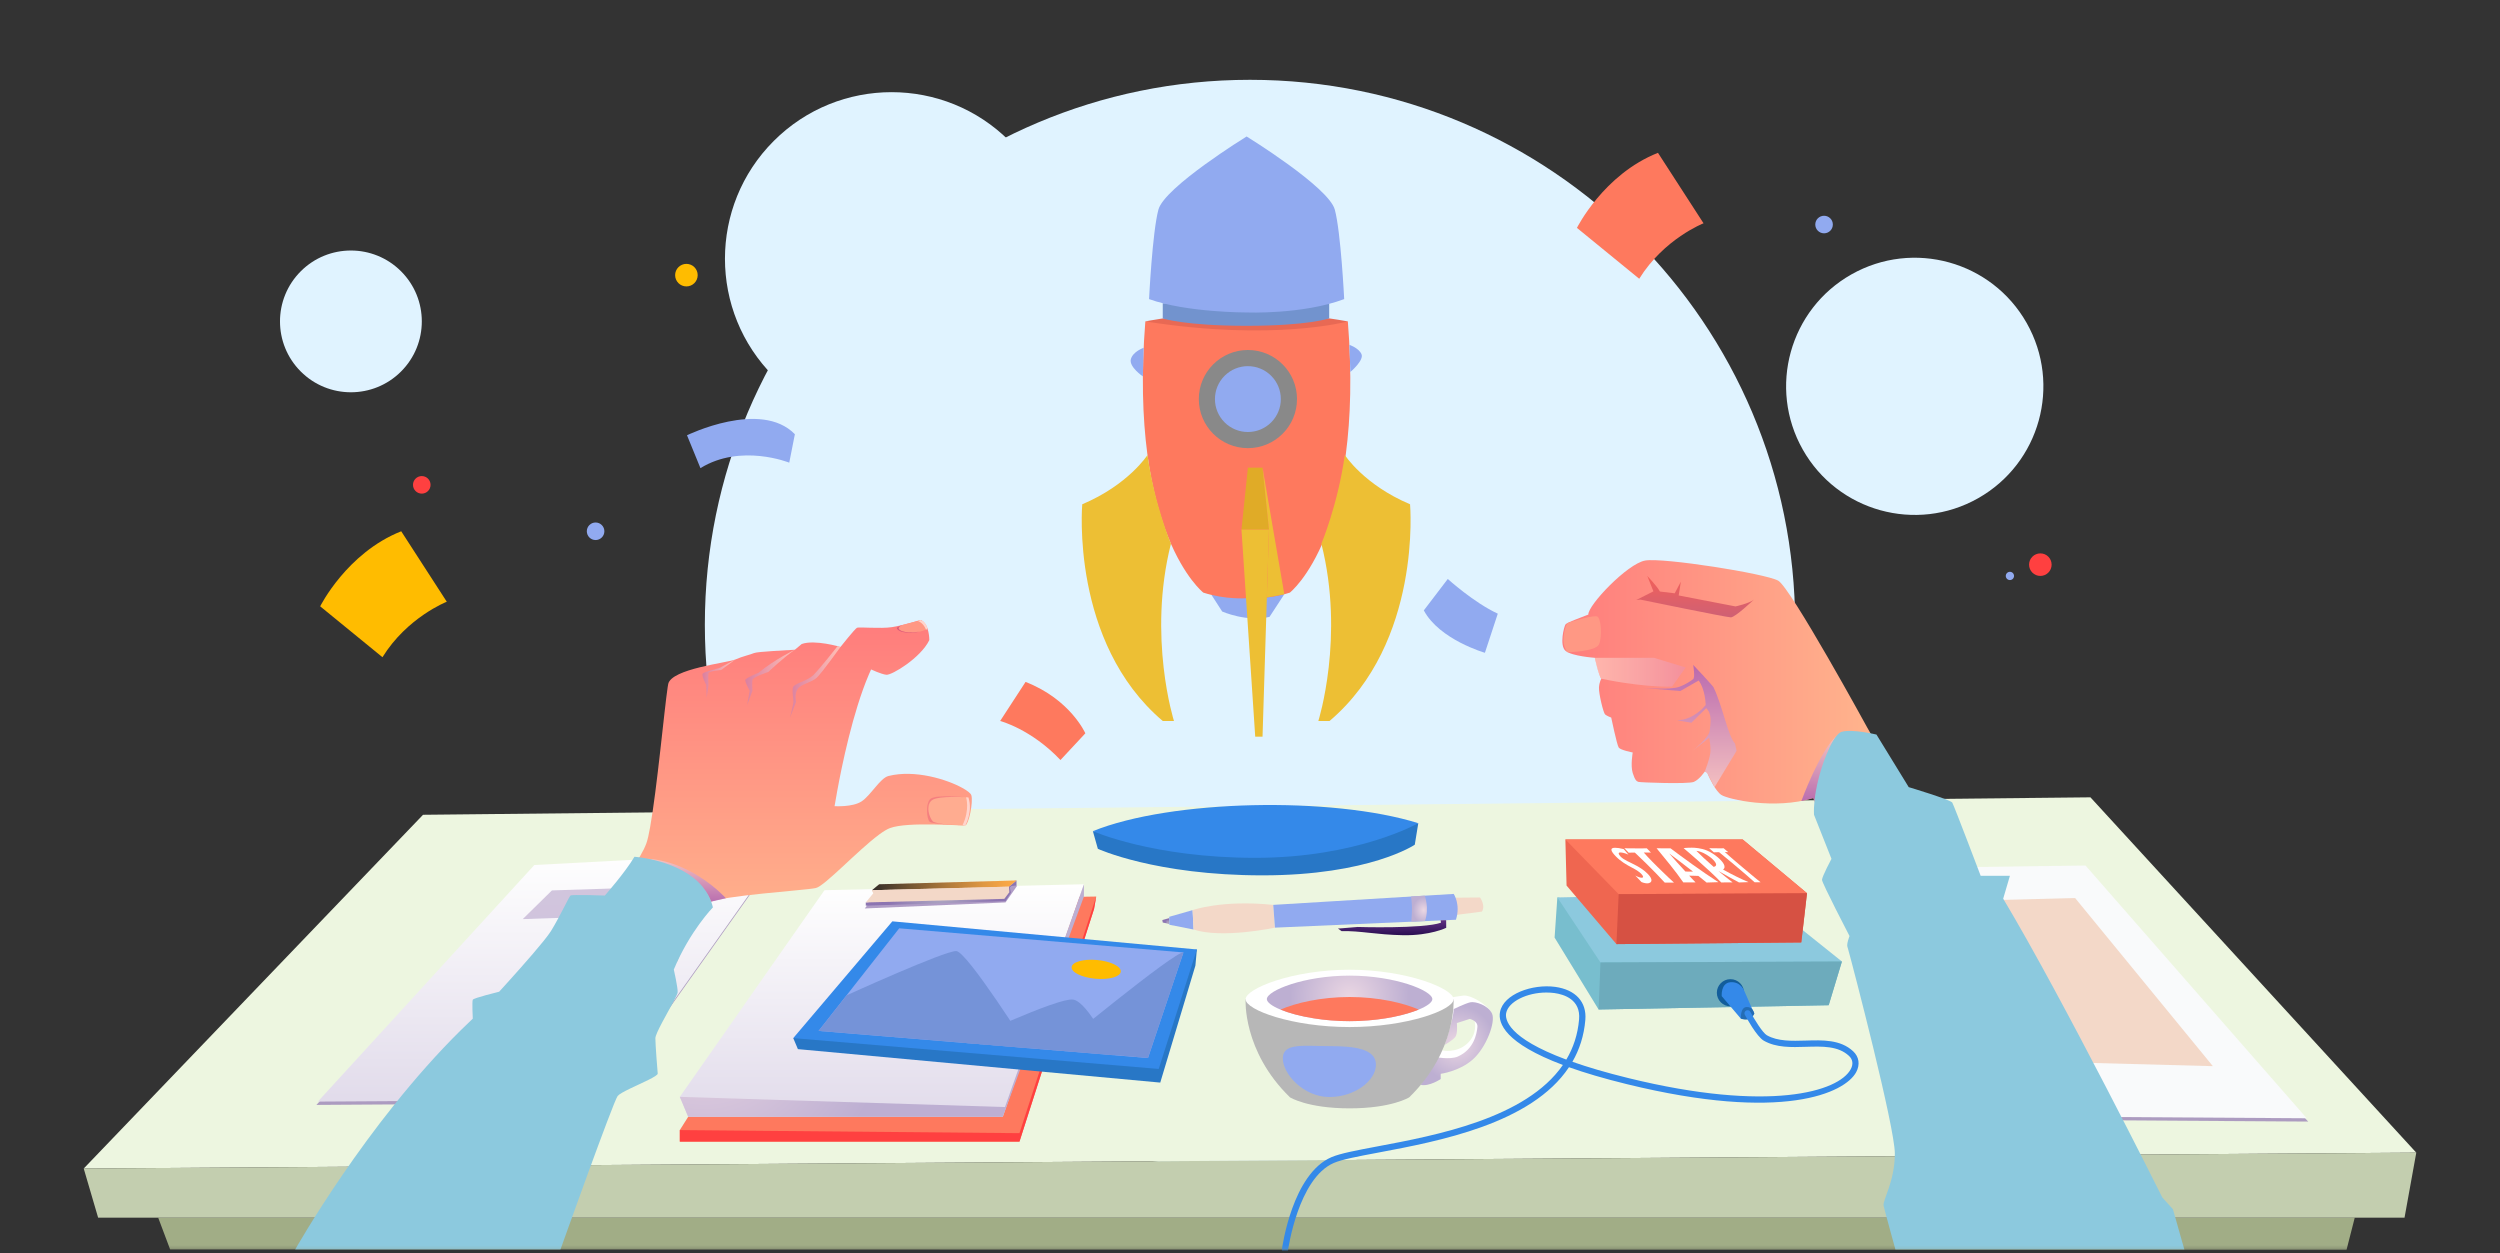 <?xml version="1.0" encoding="UTF-8"?>
<svg xmlns="http://www.w3.org/2000/svg" width="778" height="390" viewBox="0 0 778 390" fill="none">
  <rect x="0" y="0" width="778" height="390" fill="#333333" stroke="none"/>
  <g clip-path="url(#clip0_158_220)">
    <mask id="mask0_158_220" style="mask-type:luminance" maskUnits="userSpaceOnUse" x="0" y="0" width="778" height="389">
      <path d="M778 0H0V388.853H778V0Z" fill="white"></path>
    </mask>
    <g mask="url(#mask0_158_220)">
      <path d="M389 364.015C482.697 364.015 558.653 288.087 558.653 194.426C558.653 100.765 482.697 24.838 389 24.838C295.303 24.838 219.347 100.765 219.347 194.426C219.347 288.087 295.303 364.015 389 364.015Z" fill="#E0F3FF"></path>
    </g>
    <mask id="mask1_158_220" style="mask-type:luminance" maskUnits="userSpaceOnUse" x="24" y="-331" width="826" height="826">
      <path d="M574.437 -330.21L24.313 219.706L299.375 494.664L849.499 -55.252L574.437 -330.21Z" fill="white"></path>
    </mask>
    <g mask="url(#mask1_158_220)">
      <path d="M314.125 117.167C334.375 96.925 334.375 64.106 314.125 43.864C293.875 23.621 261.044 23.621 240.794 43.864C220.544 64.106 220.544 96.925 240.794 117.167C261.044 137.41 293.875 137.41 314.125 117.167Z" fill="#E0F3FF"></path>
    </g>
    <mask id="mask2_158_220" style="mask-type:luminance" maskUnits="userSpaceOnUse" x="18" y="-75" width="869" height="723">
      <path d="M695.142 -74.084L18.004 308.819L209.58 647.316L886.718 264.413L695.142 -74.084Z" fill="white"></path>
    </mask>
    <g mask="url(#mask2_158_220)">
      <path d="M615.583 155.057C634.823 144.177 641.595 119.763 630.709 100.527C619.822 81.291 595.399 74.517 576.158 85.397C556.918 96.277 550.146 120.691 561.033 139.927C571.919 159.163 596.342 165.937 615.583 155.057Z" fill="#E0F3FF"></path>
    </g>
    <mask id="mask3_158_220" style="mask-type:luminance" maskUnits="userSpaceOnUse" x="-39" y="-444" width="826" height="826">
      <path d="M511.356 -443.435L-38.768 106.481L236.294 381.439L786.418 -168.477L511.356 -443.435Z" fill="white"></path>
    </mask>
    <g mask="url(#mask3_158_220)">
      <path d="M124.804 115.617C133.422 107.003 133.422 93.037 124.804 84.423C116.187 75.809 102.216 75.809 93.599 84.422C84.981 93.037 84.981 107.003 93.599 115.617C102.216 124.23 116.187 124.23 124.804 115.617Z" fill="#E0F3FF"></path>
    </g>
    <mask id="mask4_158_220" style="mask-type:luminance" maskUnits="userSpaceOnUse" x="0" y="0" width="778" height="389">
      <path d="M778 0H0V388.853H778V0Z" fill="white"></path>
    </mask>
    <g mask="url(#mask4_158_220)">
      <path fill-rule="evenodd" clip-rule="evenodd" d="M311.249 224.368C311.249 224.368 320.886 226.876 330.018 236.52L337.759 228.208C337.759 228.208 333.11 217.641 319.155 212.217L311.249 224.368Z" fill="#FE795E"></path>
    </g>
    <mask id="mask5_158_220" style="mask-type:luminance" maskUnits="userSpaceOnUse" x="0" y="0" width="778" height="389">
      <path d="M778 0H0V388.853H778V0Z" fill="white"></path>
    </mask>
    <g mask="url(#mask5_158_220)">
      <path fill-rule="evenodd" clip-rule="evenodd" d="M99.642 188.691C99.642 188.691 107.918 172.048 124.859 165.331L139.038 187.262C139.038 187.262 126.717 192.084 119.024 204.527L99.642 188.691Z" fill="#FFBC00"></path>
    </g>
    <mask id="mask6_158_220" style="mask-type:luminance" maskUnits="userSpaceOnUse" x="0" y="0" width="778" height="389">
      <path d="M778 0H0V388.853H778V0Z" fill="white"></path>
    </mask>
    <g mask="url(#mask6_158_220)">
      <path fill-rule="evenodd" clip-rule="evenodd" d="M490.743 70.917C490.743 70.917 499.019 54.274 515.96 47.557L530.139 69.488C530.139 69.488 517.817 74.31 510.125 86.753L490.743 70.917Z" fill="#FE795E"></path>
    </g>
    <mask id="mask7_158_220" style="mask-type:luminance" maskUnits="userSpaceOnUse" x="0" y="0" width="778" height="389">
      <path d="M778 0H0V388.853H778V0Z" fill="white"></path>
    </mask>
    <g mask="url(#mask7_158_220)">
      <path fill-rule="evenodd" clip-rule="evenodd" d="M49.228 378.937L52.962 388.872L730.221 389.028L732.798 378.937H49.228Z" fill="#A1AD86"></path>
      <path fill-rule="evenodd" clip-rule="evenodd" d="M26.053 363.645L751.947 358.707L650.544 248.127L131.647 253.561L26.053 363.645Z" fill="#EDF6E0"></path>
      <path fill-rule="evenodd" clip-rule="evenodd" d="M26.053 363.645L30.537 378.937H748.29L751.947 358.707L26.053 363.645Z" fill="#C3CEAF"></path>
    </g>
    <mask id="mask8_158_220" style="mask-type:luminance" maskUnits="userSpaceOnUse" x="0" y="0" width="778" height="389">
      <path d="M778 0H0V388.853H778V0Z" fill="white"></path>
    </mask>
    <g mask="url(#mask8_158_220)">
      <path opacity="0.8" fill-rule="evenodd" clip-rule="evenodd" d="M98.466 343.853L165.84 270.224L242.055 266.189L187.372 343.279" fill="#9C84B8"></path>
      <path fill-rule="evenodd" clip-rule="evenodd" d="M187.819 342.249L98.913 342.822L166.288 269.193L242.493 265.159L187.819 342.249Z" fill="url(#paint0_linear_158_220)"></path>
      <path opacity="0.8" fill-rule="evenodd" clip-rule="evenodd" d="M162.67 286.03L171.763 277.096L219.775 275.541L212.423 284.319L162.67 286.03Z" fill="#C6B8D6"></path>
    </g>
    <mask id="mask9_158_220" style="mask-type:luminance" maskUnits="userSpaceOnUse" x="0" y="0" width="778" height="389">
      <path d="M778 0H0V388.853H778V0Z" fill="white"></path>
    </mask>
    <g mask="url(#mask9_158_220)">
      <path opacity="0.8" fill-rule="evenodd" clip-rule="evenodd" d="M629.383 348.461L718.298 349.034L650.923 275.415L574.709 271.371L629.383 348.461Z" fill="#9C84B8"></path>
      <path fill-rule="evenodd" clip-rule="evenodd" d="M628.945 347.43L717.851 348.004L649.008 269.349L574.261 270.34L628.945 347.43Z" fill="#F9FAFB"></path>
      <path fill-rule="evenodd" clip-rule="evenodd" d="M688.647 331.789L645.769 279.459L596.989 280.723L633.652 330.33L688.647 331.789Z" fill="#F3D8C8"></path>
    </g>
    <mask id="mask10_158_220" style="mask-type:luminance" maskUnits="userSpaceOnUse" x="0" y="0" width="778" height="389">
      <path d="M778 0H0V388.853H778V0Z" fill="white"></path>
    </mask>
    <g mask="url(#mask10_158_220)">
      <path fill-rule="evenodd" clip-rule="evenodd" d="M211.558 355.266V351.679L256.575 280.392L341.143 279.002L340.472 282.852L317.259 355.266H211.558Z" fill="#FE795E"></path>
      <path fill-rule="evenodd" clip-rule="evenodd" d="M341.143 279.002L340.472 282.852L317.259 355.266H211.558V351.679L317.259 352.641L341.143 279.002Z" fill="#FF4040"></path>
      <path fill-rule="evenodd" clip-rule="evenodd" d="M337.331 275.181L312.066 347.557H214.164L211.558 341.345L227.409 318.704L252.111 283.406L256.584 277.028L337.331 275.181Z" fill="url(#paint1_linear_158_220)"></path>
      <path fill-rule="evenodd" clip-rule="evenodd" d="M337.321 275.181L312.746 344.514L211.558 341.345L214.164 347.557H312.056L337.321 279.002V275.181Z" fill="url(#paint2_radial_158_220)"></path>
      <path opacity="0.8" fill-rule="evenodd" clip-rule="evenodd" d="M316.529 275.658L312.912 280.839L269.13 282.715L273.097 277.417L316.529 275.658Z" fill="#9C84B8"></path>
      <path fill-rule="evenodd" clip-rule="evenodd" d="M316.335 274.005V275.658L314.808 275.726L314.234 276.173L314.613 277.758L312.921 280.441L269.431 281.841V280.839L294.385 278.117L316.335 274.005Z" fill="url(#paint3_radial_158_220)"></path>
      <path fill-rule="evenodd" clip-rule="evenodd" d="M273.603 275.181L316.335 274.005L313.991 275.93L314.059 277.728L312.542 279.721L269.431 280.839L271.775 277.981L271.366 277.028L273.603 275.181Z" fill="#F3D8C8"></path>
      <path opacity="0.8" fill-rule="evenodd" clip-rule="evenodd" d="M271.366 277.028L313.991 275.93L316.335 274.005L273.603 275.181L271.366 277.028Z" fill="url(#paint4_linear_158_220)"></path>
      <path fill-rule="evenodd" clip-rule="evenodd" d="M271.366 277.028L313.991 275.93L314.059 277.728L271.775 277.981L271.366 277.028Z" fill="#F3D8C8"></path>
      <path fill-rule="evenodd" clip-rule="evenodd" d="M372.468 295.47L372.01 300.486L361.07 336.902L248.308 326.491L246.859 323.059L372.468 295.47Z" fill="#2877C6"></path>
      <path fill-rule="evenodd" clip-rule="evenodd" d="M246.859 323.059L277.697 286.721L372.468 295.47L360.593 332.654L246.859 323.059Z" fill="#3489E9"></path>
      <path d="M254.746 320.823L279.837 288.889L368.286 296.403L357.248 329.261L254.746 320.823Z" fill="#91AAF0"></path>
      <path fill-rule="evenodd" clip-rule="evenodd" d="M348.787 302.372C348.641 303.976 345.092 304.968 340.871 304.579C336.641 304.19 333.344 302.567 333.49 300.963C333.636 299.359 337.185 298.367 341.406 298.756C345.636 299.145 348.943 300.758 348.787 302.372Z" fill="#FFBC00"></path>
      <path d="M254.746 320.823L263.45 309.75C263.45 309.75 294.22 295.742 297.614 295.975C301.008 296.209 319.923 326.189 319.923 326.189L254.746 320.823Z" fill="#7593D8"></path>
      <path d="M368.286 296.403C365.699 295.859 328.374 326.714 328.374 326.714L357.248 329.261L368.286 296.403Z" fill="#7593D8"></path>
      <path d="M299.277 324.488C299.277 324.488 329.104 310.392 333.927 311.063C338.751 311.734 346.521 328.377 346.521 328.377L299.277 324.488Z" fill="#7593D8"></path>
    </g>
    <mask id="mask11_158_220" style="mask-type:luminance" maskUnits="userSpaceOnUse" x="0" y="0" width="778" height="389">
      <path d="M778 0H0V388.853H778V0Z" fill="white"></path>
    </mask>
    <g mask="url(#mask11_158_220)">
      <path d="M591.085 244.064L570.692 266.413L565.684 252.249L564.303 248.36C552.263 252.045 537.802 248.759 535.682 247.378C533.883 246.212 531.948 242.051 531.403 240.826C531.306 240.603 531.257 240.476 531.257 240.476L530.528 240.107C530.528 240.107 528.865 242.596 527.114 243.325C525.364 244.064 510.436 243.509 509.891 243.325C509.337 243.14 508.841 242.897 508.102 240.564C507.373 238.231 508.102 234.177 508.102 234.177C508.102 234.177 504.3 233.438 503.745 232.641C503.191 231.844 501.411 223.309 501.411 223.309C501.411 223.309 500.06 222.822 499.505 222.327C498.951 221.841 497.482 215.697 497.599 213.918C497.726 212.139 498.338 211.215 498.338 211.215C497.541 210.418 496.315 204.712 496.315 204.712C496.315 204.712 489.245 204.216 487.222 202.563C485.2 200.901 486.727 194.883 487.222 194.271C487.621 193.775 492.036 192.103 493.67 191.491L494.283 191.267C494.166 188.312 506.449 175.421 511.973 174.439C517.506 173.458 549.443 178.493 553.372 180.7C557.301 182.916 581.137 226.507 581.137 226.507L591.085 244.064Z" fill="url(#paint5_linear_158_220)"></path>
      <path opacity="0.5" d="M496.315 204.712C496.315 204.712 497.161 209.592 498.338 211.215C498.338 211.215 510.387 213.879 520.346 213.675L524.567 207.716L514.735 204.712H496.315Z" fill="url(#paint6_linear_158_220)"></path>
      <path d="M545.816 186.601C545.816 186.601 540 192.122 538.639 192.122C537.277 192.122 510.494 186.601 510.494 186.601L509.201 186.727L514.54 184.025L512.634 179.232C512.634 179.232 515.639 182.362 516.563 184.083L521.172 184.637L523.079 181.011L522.408 185.308L540.097 188.72C540.107 188.71 544.347 187.796 545.816 186.601Z" fill="url(#paint7_linear_158_220)"></path>
      <path opacity="0.76" d="M530.528 240.107C530.528 240.107 531.996 236.384 532.24 234.362C532.483 232.34 531.909 229.579 531.909 229.579L526.599 233.759C526.599 233.759 531.821 229.579 532.055 227.469C532.327 224.981 532.842 222.152 530.975 220.373L526.356 224.922L521.931 224.145L523.594 223.97C523.594 223.97 527.523 223.406 530.81 219.401C530.81 219.401 530.722 214.569 528.622 211.779L522.913 215.045L511.049 214.064C511.049 214.064 519.83 214.812 522.699 213.704C524.576 212.985 526.161 211.964 526.93 211.332C527.552 210.807 526.93 206.918 526.93 206.918C526.93 206.918 533.62 214.015 533.29 213.976C535.945 219.401 537.812 229.248 539.932 231.377L540.428 233.652L533.582 244.948L531.277 240.506L530.528 240.107Z" fill="url(#paint8_linear_158_220)"></path>
      <path opacity="0.76" d="M560.588 249.274C560.588 249.274 566.267 233.603 571.801 228.704C571.801 228.704 567.726 232.437 564.663 249.362L564.303 248.36L560.588 249.274Z" fill="url(#paint9_linear_158_220)"></path>
      <path fill-rule="evenodd" clip-rule="evenodd" d="M679.777 388.872H589.86C589.86 388.872 586.544 376.866 586.174 375.214C585.805 373.551 589.675 367.66 589.675 358.999C589.675 350.745 576.605 300.612 575.078 295.188L575.01 294.964L574.932 294.721C574.563 293.798 575.574 291.309 575.574 291.309C575.574 291.309 567.006 274.822 567.006 273.811C567.006 272.8 569.953 267.268 569.953 267.268L564.517 253.551C564.244 247.923 566.141 240.253 568.426 234.731C569.817 231.348 571.353 228.772 572.618 227.975C572.764 227.877 572.919 227.8 573.055 227.761C576.333 226.75 583.957 228.597 583.957 228.597L592.525 242.557L593.993 244.958C593.993 244.958 606.996 248.856 607.55 249.77C608.094 250.693 616.39 272.557 616.39 272.557H625.483L623.392 279.673C642.064 310.868 672.902 372.628 672.902 372.628L676.218 376.312L679.777 388.872Z" fill="#8CC9DE"></path>
      <path d="M487.845 193.872C487.845 193.872 494.38 191.666 496.831 191.773C498.319 191.841 498.659 198.286 497.599 200.541C496.539 202.797 487.845 202.972 487.845 202.972C487.845 202.972 486.269 201.397 486.6 198.169C486.931 194.922 487.845 193.872 487.845 193.872Z" fill="#FF9884"></path>
    </g>
    <mask id="mask12_158_220" style="mask-type:luminance" maskUnits="userSpaceOnUse" x="0" y="0" width="778" height="389">
      <path d="M778 0H0V388.853H778V0Z" fill="white"></path>
    </mask>
    <g mask="url(#mask12_158_220)">
      <path d="M300.444 256.837C299.462 257.08 282.628 255.603 276.978 257.693C276.034 258.043 274.848 258.772 273.525 259.754C273.525 259.763 273.525 259.763 273.525 259.763C266.912 264.653 256.643 275.745 253.881 276.358C250.565 277.096 224.404 278.691 220.592 280.907C220.028 281.238 219.415 281.87 218.783 282.715C215.117 287.557 210.702 299.319 210.702 299.319C208.436 295.266 187.177 282.502 187.177 282.502C187.177 282.502 188.325 281.199 189.958 279.196C193.547 274.831 199.499 267.152 201.181 262.359C201.541 261.329 201.93 259.627 202.309 257.459C204.429 245.716 206.792 220.305 207.775 213.879C207.804 213.704 207.833 213.548 207.852 213.422C207.872 213.247 207.901 213.091 207.93 212.955C207.94 212.907 207.94 212.877 207.94 212.877C208.922 208.085 226.544 206.248 228.849 205.227C231.154 204.216 233.361 203.788 234.655 203.234C235.734 202.767 244.681 202.388 247.365 202.194L249.495 200.415C253.55 198.947 261.564 201.329 261.564 201.329C261.564 201.329 266.076 195.622 266.718 195.35C267.369 195.068 274.089 195.71 277.59 195.165C281.091 194.611 286.528 192.949 286.528 192.949C289.29 194.242 289.202 199.209 289.202 199.209C286.528 204.741 277.503 210.175 275.84 209.99C274.187 209.806 271.084 208.328 271.084 208.328C270.832 208.872 270.588 209.426 270.345 210V210.01C265.405 221.588 261.962 238.347 260.513 246.329C259.988 249.157 259.716 250.878 259.716 250.878C259.716 250.878 265.249 251.248 268.099 249.41C270.958 247.563 273.905 242.129 276.491 241.487C284.729 239.426 294.736 242.566 299.511 245.22C301.105 246.095 302.117 246.922 302.282 247.476C302.924 249.682 301.426 256.594 300.444 256.837Z" fill="url(#paint10_linear_158_220)"></path>
      <path opacity="0.6" d="M207.93 212.955C207.92 213.043 207.901 213.198 207.852 213.422C207.872 213.247 207.901 213.091 207.93 212.955Z" fill="url(#paint11_linear_158_220)"></path>
      <path opacity="0.6" d="M219.921 217.174L220.475 213.305C220.475 213.305 220.349 210.175 220.475 209.494C220.602 208.824 224.404 208.513 224.404 208.513L228.849 205.217L223.811 207.91C223.811 207.91 219.27 209.018 218.725 209.572C218.171 210.126 219.785 213.159 219.785 213.159L219.921 217.174Z" fill="url(#paint12_linear_158_220)"></path>
      <path opacity="0.6" d="M232.505 219.381L234.168 214.958C234.168 214.958 233.983 212.498 234.168 211.584C234.353 210.661 239.079 209.125 239.079 209.125C239.079 209.125 244.146 204.342 247.365 202.194C247.365 202.194 241.17 205.139 236.065 209.348C236.065 209.348 232.136 210.943 231.951 211.584C231.766 212.226 233.303 214.967 233.303 214.967L232.505 219.381Z" fill="url(#paint13_linear_158_220)"></path>
      <path opacity="0.6" d="M261.564 201.329C261.564 201.329 255.787 209.387 254.192 210.885C252.597 212.382 249.456 212.809 248.289 214.345C247.122 215.881 247.744 218.399 247.744 218.399L245.838 223.308C245.838 223.308 246.918 219.138 246.918 218.331C246.918 217.534 246.461 215.356 246.733 214.005C247.005 212.654 251.158 212.051 253.21 209.99C255.272 207.929 260.591 201.144 260.591 201.144L261.564 201.329Z" fill="url(#paint14_linear_158_220)"></path>
      <path d="M301.358 248.176C301.358 248.176 293.248 247.505 290.855 248.176C288.463 248.846 288.589 254.64 289.63 255.603C290.671 256.575 300.007 256.857 300.007 256.857C300.007 256.857 302.71 252.968 301.358 248.176Z" fill="#FFAC90"></path>
      <path d="M300.639 248.127C300.639 248.127 301.903 251.889 299.52 256.847L300.454 256.837C300.454 256.837 302.798 252.57 301.368 248.176L300.639 248.127Z" fill="#FFD4CC"></path>
      <path d="M299.841 248.069C299.841 248.069 292.645 247.689 290.427 248.788C287.568 250.188 289.319 254.621 290.291 255.603C291.264 256.584 299.277 256.866 299.277 256.866C299.277 256.866 290.447 256.458 289.387 255.787C288.337 255.117 287.918 249.595 289.737 248.487C291.808 247.223 299.841 248.069 299.841 248.069Z" fill="#F57F7F"></path>
      <path d="M280.702 194.533C280.702 194.533 278.991 195.301 279.292 195.603C280.518 196.808 284.408 197.654 288.657 195.739C288.657 195.739 287.967 193.659 286.518 192.959C286.528 192.949 283.231 193.892 280.702 194.533Z" fill="#FF9884"></path>
      <path d="M285.516 193.231C285.516 193.231 287.189 193.551 288.181 195.933L288.667 195.729C288.667 195.729 288.307 193.532 286.528 192.949L285.516 193.231Z" fill="#FFD4CC"></path>
      <path d="M280.702 194.533C280.702 194.533 279.506 195.155 279.662 195.583C279.827 196.011 280.673 197.216 286.041 196.604C286.041 196.604 284.252 197.09 281.84 196.827C279.428 196.565 278.981 195.525 279.108 195.36C279.234 195.175 280.702 194.533 280.702 194.533Z" fill="#D95879"></path>
      <path opacity="0.76" d="M225.892 279.536C225.892 279.536 215.944 268.308 201.687 267.239C201.687 267.239 217.743 271.546 221.322 280.586L225.892 279.536Z" fill="url(#paint15_linear_158_220)"></path>
      <path fill-rule="evenodd" clip-rule="evenodd" d="M209.69 301.721C209.69 301.721 210.984 307.427 210.887 308.808C210.857 309.167 210.371 310.198 209.661 311.549C207.668 315.321 203.953 321.63 203.953 323.088C203.953 325.052 204.565 332.848 204.682 334.073C204.77 334.9 199.722 336.999 195.988 338.808C194.169 339.692 192.662 340.509 192.215 341.073C190.863 342.793 174.408 388.872 174.408 388.872H91.853C91.853 388.872 113.812 349.812 143.385 320.619C144.62 319.384 145.865 318.189 147.13 317.003C147.13 317.003 146.857 311.666 147.13 311.111C147.412 310.557 155.337 308.623 155.337 308.623L156.806 307.009C157.088 306.698 157.399 306.358 157.74 305.979L158.411 305.23C162.573 300.622 169.662 292.622 171.461 289.744C174.039 285.603 177.073 279.06 177.54 278.691C177.997 278.321 188.227 278.691 188.227 278.691C188.227 278.691 194.49 271.604 197.437 266.627C197.437 266.627 211.898 267.579 218.774 276.105C220.184 277.855 221.273 279.925 221.856 282.375C221.856 282.375 214.67 289.744 209.69 301.721Z" fill="#8CC9DE"></path>
    </g>
    <mask id="mask13_158_220" style="mask-type:luminance" maskUnits="userSpaceOnUse" x="0" y="0" width="778" height="389">
      <path d="M778 0H0V388.853H778V0Z" fill="white"></path>
    </mask>
    <g mask="url(#mask13_158_220)">
      <path fill-rule="evenodd" clip-rule="evenodd" d="M483.79 291.776L484.645 279.284L554.811 292.32L573.201 299.222L569.088 312.822L497.482 314.154L483.79 291.776Z" fill="#78BECE"></path>
      <path fill-rule="evenodd" clip-rule="evenodd" d="M484.645 279.284L498.066 299.514L573.201 299.222L546.642 277.962L484.645 279.284Z" fill="#8CC9DE"></path>
      <path fill-rule="evenodd" clip-rule="evenodd" d="M497.482 314.154L498.066 299.514L573.201 299.222L569.088 312.823L497.482 314.154Z" fill="#6DABBC"></path>
      <path fill-rule="evenodd" clip-rule="evenodd" d="M487.514 275.59L487.145 261.241H542.315L562.338 277.962L560.559 293.283L503.035 293.808L487.514 275.59Z" fill="#EF6650"></path>
      <path fill-rule="evenodd" clip-rule="evenodd" d="M487.145 261.241L503.726 278.263L562.338 277.962L542.315 261.241H487.145Z" fill="#FE795E"></path>
      <path fill-rule="evenodd" clip-rule="evenodd" d="M503.035 293.808L503.726 278.263L562.338 277.962L560.559 293.283L503.035 293.808Z" fill="#D65143"></path>
      <path fill-rule="evenodd" clip-rule="evenodd" d="M542.743 308.944C542.743 311.277 540.846 313.172 538.512 313.172C536.178 313.172 534.282 311.277 534.282 308.944C534.282 306.61 536.178 304.715 538.512 304.715C540.856 304.715 542.743 306.61 542.743 308.944Z" fill="#125D9B"></path>
      <path fill-rule="evenodd" clip-rule="evenodd" d="M535.799 310.003C535.799 310.003 535.449 305.92 538.512 305.668C541.585 305.405 542.743 308.176 542.743 308.176L545.932 315.467C545.932 315.467 544.094 317.304 541.76 317.003L535.799 310.003Z" fill="#3489E9"></path>
      <path fill-rule="evenodd" clip-rule="evenodd" d="M541.76 316.983C541.76 316.983 541.517 313.425 543.579 313.386C545.631 313.338 545.942 315.457 545.942 315.457C545.942 315.457 544.901 318.218 541.76 316.983Z" fill="#246DB5"></path>
      <path d="M399.882 390C399.843 390 399.795 390 399.756 389.99C399.221 389.922 398.851 389.426 398.92 388.901C399.046 387.939 402.207 365.318 414.363 360.107C417.105 358.931 422.191 357.978 428.629 356.763C446.825 353.341 474.881 348.072 486.367 331.419C468.366 324.653 466.129 318.451 466.81 314.913C467.87 309.342 476.904 306.154 483.984 307.116C490.325 307.991 493.826 311.831 493.359 317.382C492.941 322.32 491.521 326.636 489.333 330.428C494.03 332.08 499.777 333.791 506.799 335.512C550.649 346.264 572.18 339.741 575.953 332.732C576.799 331.167 576.595 329.689 575.38 328.571C572.025 325.46 567.143 325.616 561.988 325.771C557.447 325.917 552.75 326.063 548.898 323.866C546.681 322.602 543.365 316.497 542.986 315.797C542.733 315.321 542.908 314.738 543.384 314.485C543.861 314.232 544.444 314.407 544.697 314.883C546 317.314 548.548 321.436 549.852 322.174C553.216 324.089 557.641 323.953 561.91 323.827C567.24 323.662 572.744 323.487 576.683 327.142C578.55 328.872 578.91 331.303 577.646 333.655C574.154 340.139 554.753 349.268 506.313 337.398C499.097 335.629 493.145 333.859 488.263 332.119C476.544 349.734 447.671 355.159 428.97 358.678C422.649 359.864 417.65 360.807 415.112 361.896C403.967 366.669 400.855 388.94 400.826 389.164C400.777 389.64 400.359 390 399.882 390ZM481.222 308.876C475.222 308.876 469.406 311.695 468.716 315.272C468.346 317.187 469.115 322.952 487.436 329.747C489.605 326.111 491.006 321.96 491.414 317.216C491.929 311.092 486.814 309.459 483.712 309.031C482.895 308.924 482.059 308.876 481.222 308.876Z" fill="#3489E9"></path>
    </g>
    <mask id="mask14_158_220" style="mask-type:luminance" maskUnits="userSpaceOnUse" x="0" y="0" width="778" height="389">
      <path d="M778 0H0V388.853H778V0Z" fill="white"></path>
    </mask>
    <g mask="url(#mask14_158_220)">
      <path fill-rule="evenodd" clip-rule="evenodd" d="M340.103 258.655L341.649 264.148C341.649 264.148 359.553 272.411 392.9 272.411C426.247 272.411 440.28 262.874 440.28 262.874L441.369 256.186C441.369 256.176 396.07 269.232 340.103 258.655Z" fill="#2877C6"></path>
      <path fill-rule="evenodd" clip-rule="evenodd" d="M340.103 258.655C340.103 258.655 358.833 266.957 390.624 266.957C422.415 266.957 441.369 256.176 441.369 256.176C414.596 247.806 364.474 248.788 340.103 258.655Z" fill="#3489E9"></path>
      <path fill-rule="evenodd" clip-rule="evenodd" d="M387.94 76.954C387.94 76.954 387.648 82.116 389.136 83.205C390.624 84.293 395.749 84.06 395.749 84.06C395.749 84.06 391.83 79.034 387.94 76.954Z" fill="#F7F2FF"></path>
      <path fill-rule="evenodd" clip-rule="evenodd" d="M377.019 185.133L380.345 190.305C380.345 190.305 387.94 193.668 395.068 191.977L399.678 184.919L377.019 185.133Z" fill="#91AAF0"></path>
      <path fill-rule="evenodd" clip-rule="evenodd" d="M419.449 100.023H387.94H356.431C351.179 166.205 374.471 184.423 374.471 184.423C381.434 186.669 387.94 186.173 387.94 186.173C387.94 186.173 394.446 186.659 401.409 184.423C401.409 184.423 424.7 166.205 419.449 100.023Z" fill="#FE795E"></path>
      <path fill-rule="evenodd" clip-rule="evenodd" d="M356.431 100.023C356.431 100.023 385.431 93.859 419.449 100.023C419.449 100.023 396.391 106.351 356.431 100.023Z" fill="#E86954"></path>
      <path fill-rule="evenodd" clip-rule="evenodd" d="M361.848 94.374V99.109C361.848 99.109 368.83 101.393 387.94 101.393C407.05 101.393 413.643 99.08 413.643 99.08V94.374H361.848Z" fill="#7293CE"></path>
      <path fill-rule="evenodd" clip-rule="evenodd" d="M418.311 93.082C405.348 97.933 387.95 97.242 387.95 97.242C387.95 97.242 369.229 97.272 357.588 93.082C357.588 93.082 358.609 72.249 360.496 65.24C362.373 58.221 387.95 42.472 387.95 42.472C387.95 42.472 413.517 58.221 415.394 65.24C417.28 72.249 418.311 93.082 418.311 93.082Z" fill="#91AAF0"></path>
      <path fill-rule="evenodd" clip-rule="evenodd" d="M357.102 141.601C357.102 141.601 351.179 150.846 336.796 156.931C336.796 156.931 333.013 199.909 361.848 224.368H365.339C365.339 224.368 357.053 198.208 364.396 169.2C364.386 169.2 359.29 157.077 357.102 141.601Z" fill="#EDBF34"></path>
      <path fill-rule="evenodd" clip-rule="evenodd" d="M418.506 141.601C418.506 141.601 424.428 150.846 438.811 156.931C438.811 156.931 442.594 199.909 413.76 224.368H410.269C410.269 224.368 418.554 198.208 411.212 169.2C411.222 169.2 416.327 157.077 418.506 141.601Z" fill="#EDBF34"></path>
      <path fill-rule="evenodd" clip-rule="evenodd" d="M388.348 145.548H392.9L394.903 164.796H386.345L388.348 145.548Z" fill="#E0AB27"></path>
      <path fill-rule="evenodd" clip-rule="evenodd" d="M386.345 164.796L390.624 229.248H392.9L394.903 164.796H386.345Z" fill="#EDBF34"></path>
      <path d="M388.348 139.462C396.786 139.462 403.626 132.625 403.626 124.19C403.626 115.755 396.786 108.918 388.348 108.918C379.911 108.918 373.07 115.755 373.07 124.19C373.07 132.625 379.911 139.462 388.348 139.462Z" fill="#898989"></path>
      <path d="M395.592 131.439C399.594 127.438 399.594 120.951 395.592 116.949C391.589 112.948 385.099 112.948 381.096 116.949C377.093 120.951 377.093 127.438 381.096 131.439C385.099 135.441 391.589 135.441 395.592 131.439Z" fill="#91AAF0"></path>
      <path fill-rule="evenodd" clip-rule="evenodd" d="M355.916 108.237C355.916 108.237 352.609 109.345 351.928 111.746C351.248 114.148 355.663 117.142 355.663 117.142L355.916 108.237Z" fill="#91AAF0"></path>
      <path fill-rule="evenodd" clip-rule="evenodd" d="M419.925 107.314C419.925 107.314 422.765 108.237 423.679 110.172C424.594 112.106 420.227 115.762 420.227 115.762L419.925 107.314Z" fill="#91AAF0"></path>
      <path fill-rule="evenodd" clip-rule="evenodd" d="M392.9 145.548L399.678 184.929L394.242 185.94L394.903 164.796L392.9 145.548Z" fill="#EDBF34"></path>
    </g>
    <mask id="mask15_158_220" style="mask-type:luminance" maskUnits="userSpaceOnUse" x="0" y="0" width="778" height="389">
      <path d="M778 0H0V388.853H778V0Z" fill="white"></path>
    </mask>
    <g mask="url(#mask15_158_220)">
      <path fill-rule="evenodd" clip-rule="evenodd" d="M449.908 310.703C449.908 310.703 454.245 309.935 455.48 309.819C457.707 309.614 462.482 312.434 464.009 314.883L451.853 317.79L449.908 310.703Z" fill="white"></path>
      <path fill-rule="evenodd" clip-rule="evenodd" d="M448.857 326.87C448.857 326.87 453.127 327.9 456.569 324.789C460.002 321.679 458.894 317.8 458.894 317.8H460.77L460.197 322.777L455.616 330.224L448.857 331.799L445.745 331.176L448.857 326.87Z" fill="white"></path>
      <path fill-rule="evenodd" clip-rule="evenodd" d="M452.378 314.028C452.378 314.028 456.054 312.239 457.581 311.909C459.108 311.578 463.182 312.842 464.33 315.457C465.477 318.072 462.531 325.966 458.349 329.689C454.177 333.412 448.352 334.17 448.352 334.17V335.794C448.352 335.794 444.802 338.195 442.137 337.612L446.446 328.921C446.446 328.921 451.25 329.874 453.671 328.795C458.787 326.52 459.574 321.572 459.769 319.618C459.963 317.664 457.386 317.09 457.386 317.09L453.37 318.383C453.37 318.383 453.71 321.581 452.903 322.68C452.096 323.778 449.587 325.149 449.587 325.149C449.587 325.149 452.388 317.08 452.378 314.028Z" fill="url(#paint16_radial_158_220)"></path>
      <path fill-rule="evenodd" clip-rule="evenodd" d="M452.358 310.975L419.994 311.909L387.629 310.975C387.629 310.975 386.608 327.054 401.438 341.491C401.438 341.491 406.845 344.922 419.994 344.922C433.142 344.922 438.549 341.491 438.549 341.491C453.38 327.054 452.358 310.975 452.358 310.975Z" fill="#B7B7B7"></path>
      <path fill-rule="evenodd" clip-rule="evenodd" d="M452.358 310.975C452.358 314.271 437.868 319.618 419.994 319.618C402.119 319.618 387.629 314.281 387.629 310.975C387.629 307.68 402.119 301.779 419.994 301.779C437.868 301.789 452.358 307.68 452.358 310.975Z" fill="white"></path>
      <path fill-rule="evenodd" clip-rule="evenodd" d="M445.745 310.927C445.745 311.889 444.18 313.085 441.505 314.184C441.009 314.388 440.474 314.592 439.901 314.786C435.174 316.439 428.017 317.79 419.994 317.79C415.997 317.79 412.214 317.46 408.839 316.905C404.618 316.235 401.04 315.233 398.492 314.184C395.808 313.085 394.242 311.889 394.242 310.927C394.242 308.292 405.776 303.616 419.994 303.616C434.212 303.616 445.745 308.292 445.745 310.927Z" fill="url(#paint17_radial_158_220)"></path>
      <path fill-rule="evenodd" clip-rule="evenodd" d="M441.505 314.184C441.009 314.388 440.474 314.592 439.901 314.786C435.174 316.439 428.017 317.79 419.994 317.79C415.997 317.79 412.214 317.46 408.839 316.906C404.618 316.235 401.04 315.233 398.492 314.184C403.101 312.142 411.008 310.266 419.994 310.266C428.989 310.266 436.896 312.142 441.505 314.184Z" fill="#FE795E"></path>
      <path fill-rule="evenodd" clip-rule="evenodd" d="M428.192 331.332C428.192 336.231 421.705 341.393 413.701 341.393C405.698 341.393 399.211 334.258 399.211 329.358C399.211 324.459 405.698 325.548 413.701 325.548C421.705 325.548 428.192 326.432 428.192 331.332Z" fill="#91AAF0"></path>
    </g>
    <mask id="mask16_158_220" style="mask-type:luminance" maskUnits="userSpaceOnUse" x="0" y="0" width="778" height="389">
      <path d="M778 0H0V388.853H778V0Z" fill="white"></path>
    </mask>
    <g mask="url(#mask16_158_220)">
      <path fill-rule="evenodd" clip-rule="evenodd" d="M450.55 180.175C450.55 180.175 458.65 187.524 466.11 190.975L462.103 203.147C462.103 203.147 447.953 199.083 443.09 189.955L450.55 180.175Z" fill="#91AAF0"></path>
    </g>
    <mask id="mask17_158_220" style="mask-type:luminance" maskUnits="userSpaceOnUse" x="0" y="0" width="778" height="389">
      <path d="M778 0H0V388.853H778V0Z" fill="white"></path>
    </mask>
    <g mask="url(#mask17_158_220)">
      <path fill-rule="evenodd" clip-rule="evenodd" d="M245.615 143.982C245.615 143.982 230.58 137.916 217.976 145.684L213.794 135.457C213.794 135.457 236.736 124.229 247.365 135.126L245.615 143.982Z" fill="#91AAF0"></path>
    </g>
    <mask id="mask18_158_220" style="mask-type:luminance" maskUnits="userSpaceOnUse" x="0" y="0" width="778" height="389">
      <path d="M778 0H0V388.853H778V0Z" fill="white"></path>
    </mask>
    <g mask="url(#mask18_158_220)">
      <path fill-rule="evenodd" clip-rule="evenodd" d="M362.762 286.021L361.712 286.322L361.848 287.09L363.88 287.518L363.871 285.709L362.762 286.021Z" fill="url(#paint18_radial_158_220)"></path>
      <path fill-rule="evenodd" clip-rule="evenodd" d="M452.971 279.362L460.576 279.293C460.576 279.293 462.385 281.743 461.179 283.688L453.302 284.708L452.971 279.362Z" fill="#F3D8C8"></path>
      <path fill-rule="evenodd" clip-rule="evenodd" d="M371.135 283.231L371.446 289.268L363.89 287.78L363.861 285.311L371.135 283.231Z" fill="#91AAF0"></path>
      <path fill-rule="evenodd" clip-rule="evenodd" d="M371.135 283.231C371.135 283.231 380.199 279.955 396.216 281.598L396.741 288.694C396.741 288.694 380.306 292.203 371.437 289.268L371.135 283.231Z" fill="#F3D8C8"></path>
      <path fill-rule="evenodd" clip-rule="evenodd" d="M396.226 281.597L452.397 278.185C452.397 278.185 454.595 281.442 453.088 286.225L396.761 288.684L396.226 281.597Z" fill="#91AAF0"></path>
      <path fill-rule="evenodd" clip-rule="evenodd" d="M450.044 286.361L450.063 288.733C450.063 288.733 445.084 291.192 436.614 291.037C428.143 290.881 423.29 289.608 417.504 289.773L416.376 288.956C416.376 288.956 417.494 288.918 422.512 288.47C422.512 288.47 442.828 289.093 448.429 287.148L448.332 286.39L450.044 286.361Z" fill="url(#paint19_linear_158_220)"></path>
      <path fill-rule="evenodd" clip-rule="evenodd" d="M443.372 278.73C443.372 278.73 444.88 282.521 443.441 286.643L439.181 286.828C439.181 286.828 439.716 282.599 439.113 278.983L443.372 278.73Z" fill="url(#paint20_radial_158_220)"></path>
    </g>
    <mask id="mask19_158_220" style="mask-type:luminance" maskUnits="userSpaceOnUse" x="0" y="0" width="778" height="389">
      <path d="M778 0H0V388.853H778V0Z" fill="white"></path>
    </mask>
    <g mask="url(#mask19_158_220)">
      <path fill-rule="evenodd" clip-rule="evenodd" d="M638.466 175.723C638.466 177.657 636.89 179.232 634.955 179.232C633.02 179.232 631.444 177.657 631.444 175.723C631.444 173.788 633.02 172.213 634.955 172.213C636.89 172.203 638.466 173.778 638.466 175.723Z" fill="#FF4040"></path>
    </g>
    <mask id="mask20_158_220" style="mask-type:luminance" maskUnits="userSpaceOnUse" x="0" y="0" width="778" height="389">
      <path d="M778 0H0V388.853H778V0Z" fill="white"></path>
    </mask>
    <g mask="url(#mask20_158_220)">
      <path fill-rule="evenodd" clip-rule="evenodd" d="M217.12 85.625C217.12 87.56 215.545 89.135 213.61 89.135C211.674 89.135 210.099 87.56 210.099 85.625C210.099 83.691 211.674 82.116 213.61 82.116C215.545 82.116 217.12 83.681 217.12 85.625Z" fill="#FFBC00"></path>
    </g>
    <mask id="mask21_158_220" style="mask-type:luminance" maskUnits="userSpaceOnUse" x="0" y="0" width="778" height="389">
      <path d="M778 0H0V388.853H778V0Z" fill="white"></path>
    </mask>
    <g mask="url(#mask21_158_220)">
      <path d="M131.258 153.616C132.768 153.616 133.991 152.393 133.991 150.885C133.991 149.376 132.768 148.153 131.258 148.153C129.749 148.153 128.526 149.376 128.526 150.885C128.526 152.393 129.749 153.616 131.258 153.616Z" fill="#FF4040"></path>
    </g>
    <mask id="mask22_158_220" style="mask-type:luminance" maskUnits="userSpaceOnUse" x="0" y="0" width="778" height="389">
      <path d="M778 0H0V388.853H778V0Z" fill="white"></path>
    </mask>
    <g mask="url(#mask22_158_220)">
      <path d="M567.648 72.609C569.157 72.609 570.381 71.386 570.381 69.877C570.381 68.368 569.157 67.145 567.648 67.145C566.139 67.145 564.916 68.368 564.916 69.877C564.916 71.386 566.139 72.609 567.648 72.609Z" fill="#91AAF0"></path>
    </g>
    <mask id="mask23_158_220" style="mask-type:luminance" maskUnits="userSpaceOnUse" x="0" y="0" width="778" height="389">
      <path d="M778 0H0V388.853H778V0Z" fill="white"></path>
    </mask>
    <g mask="url(#mask23_158_220)">
      <path fill-rule="evenodd" clip-rule="evenodd" d="M188.081 165.331C188.081 166.837 186.856 168.062 185.349 168.062C183.841 168.062 182.616 166.837 182.616 165.331C182.616 163.824 183.841 162.599 185.349 162.599C186.856 162.599 188.081 163.824 188.081 165.331Z" fill="#91AAF0"></path>
    </g>
    <mask id="mask24_158_220" style="mask-type:luminance" maskUnits="userSpaceOnUse" x="0" y="0" width="778" height="389">
      <path d="M778 0H0V388.853H778V0Z" fill="white"></path>
    </mask>
    <g mask="url(#mask24_158_220)">
      <path fill-rule="evenodd" clip-rule="evenodd" d="M626.767 179.232C626.767 179.942 626.193 180.515 625.483 180.515C624.773 180.515 624.199 179.942 624.199 179.232C624.199 178.522 624.773 177.949 625.483 177.949C626.193 177.939 626.767 178.522 626.767 179.232Z" fill="#91AAF0"></path>
    </g>
    <mask id="mask25_158_220" style="mask-type:luminance" maskUnits="userSpaceOnUse" x="0" y="0" width="778" height="389">
      <path d="M778 0H0V388.853H778V0Z" fill="white"></path>
    </mask>
    <g mask="url(#mask25_158_220)">
      <path d="M512.683 271.857C513.091 272.265 513.392 272.635 513.587 272.946C513.772 273.257 513.888 273.529 513.918 273.753C513.947 273.976 513.927 274.161 513.85 274.307C513.772 274.453 513.665 274.569 513.529 274.657C513.392 274.744 513.256 274.803 513.101 274.841C512.955 274.88 512.819 274.9 512.692 274.9C512.624 274.9 512.537 274.9 512.42 274.89C512.303 274.88 512.167 274.861 512.002 274.841C511.846 274.812 511.671 274.773 511.477 274.725C511.282 274.676 511.068 274.598 510.835 274.501C510.047 273.665 509.658 273.257 508.9 272.46C509.395 272.732 509.814 272.917 510.125 273.004C510.436 273.101 510.689 273.15 510.864 273.15C511.204 273.15 511.36 273.033 511.321 272.8C511.282 272.567 511.078 272.256 510.708 271.886C510.465 271.633 510.115 271.361 509.668 271.05C509.22 270.739 508.647 270.408 507.976 270.058C507.509 269.815 507.042 269.563 506.575 269.3C506.108 269.038 505.661 268.766 505.233 268.474C504.805 268.182 504.387 267.881 503.988 267.55C503.59 267.23 503.21 266.88 502.851 266.51C502.394 266.044 502.053 265.635 501.829 265.305C501.606 264.965 501.479 264.692 501.47 264.469C501.46 264.245 501.547 264.09 501.742 263.983C501.936 263.876 502.228 263.827 502.607 263.827C502.938 263.827 503.327 263.856 503.774 263.924C504.222 263.992 504.737 264.099 505.292 264.235C505.856 264.906 506.157 265.246 506.77 265.956C506.429 265.801 506.128 265.684 505.846 265.596C505.564 265.509 505.321 265.441 505.107 265.392C504.893 265.344 504.708 265.315 504.552 265.305C504.397 265.295 504.28 265.285 504.193 265.285C504.018 265.285 503.901 265.324 503.823 265.392C503.745 265.46 503.726 265.548 503.745 265.664C503.765 265.781 503.823 265.917 503.92 266.073C504.018 266.228 504.154 266.394 504.329 266.569C504.591 266.841 504.893 267.084 505.243 267.307C505.593 267.531 505.972 267.745 506.4 267.968C506.828 268.192 507.295 268.416 507.791 268.649C508.287 268.882 508.822 269.154 509.366 269.456C509.911 269.757 510.485 270.107 511.049 270.496C511.603 270.875 512.157 271.332 512.683 271.857Z" fill="white"></path>
      <path d="M513.762 265.324C513.461 265.314 513.11 265.314 512.731 265.305C512.352 265.305 511.953 265.305 511.535 265.305C511.905 265.732 512.313 266.18 512.77 266.666C513.227 267.152 513.704 267.648 514.209 268.163C514.715 268.678 515.24 269.203 515.785 269.738C516.329 270.272 516.874 270.807 517.419 271.332C518.041 271.935 518.634 272.508 519.218 273.062C519.801 273.616 520.375 274.151 520.929 274.657C519.733 274.666 519.159 274.666 518.07 274.666C517.273 273.782 516.378 272.839 515.406 271.837C514.433 270.836 513.431 269.835 512.43 268.843C511.778 268.202 511.136 267.589 510.514 266.996C509.891 266.413 509.308 265.849 508.763 265.324C508.374 265.324 508.024 265.334 507.694 265.334C507.363 265.344 507.081 265.353 506.848 265.363C506.293 264.789 506.021 264.508 505.505 263.963C505.778 263.973 506.089 263.983 506.449 263.992C506.799 264.002 507.178 264.002 507.577 264.002C507.985 264.002 508.404 264.012 508.841 264.012C509.279 264.012 509.726 264.012 510.164 264.012C510.601 264.012 511.02 264.012 511.428 264.012C511.827 264.012 512.187 264.002 512.498 264.002C512.984 264.508 513.237 264.78 513.762 265.324Z" fill="white"></path>
      <path d="M531.082 274.647C530.684 274.326 530.275 273.986 529.857 273.646C529.439 273.296 528.991 272.946 528.534 272.586C528.067 272.567 527.61 272.557 527.173 272.537C526.735 272.518 526.298 272.508 525.87 272.508C525.792 272.508 525.753 272.508 525.665 272.508C526.016 272.878 526.356 273.237 526.687 273.587C527.017 273.937 527.338 274.278 527.659 274.608C526.103 274.608 525.335 274.598 523.837 274.598C522.631 272.829 521.172 270.933 519.704 269.096C518.236 267.259 516.718 265.46 515.532 263.983C517.263 263.992 518.148 264.002 519.889 264.012C521.775 265.441 524.216 267.239 526.813 269.096C529.41 270.953 532.23 272.897 534.749 274.53C533.309 274.559 532.56 274.589 531.082 274.647ZM519.48 265.616C520.2 266.471 521.017 267.395 521.863 268.328C522.709 269.271 523.604 270.243 524.498 271.215C524.722 271.225 524.946 271.235 525.169 271.235C525.393 271.235 525.627 271.235 525.86 271.235C526.259 271.235 526.453 271.235 526.852 271.235C525.607 270.263 524.343 269.281 523.098 268.338C521.853 267.405 520.628 266.481 519.48 265.616Z" fill="white"></path>
      <path d="M534.583 266.802C534.982 267.142 535.352 267.492 535.672 267.852C535.993 268.211 536.256 268.561 536.431 268.892C536.606 269.232 536.694 269.543 536.674 269.835C536.655 270.126 536.509 270.379 536.207 270.603C537.588 271.371 538.96 272.1 540.292 272.751C541.614 273.412 542.918 274.005 544.143 274.52C543.054 274.559 542.451 274.579 541.177 274.618C538.862 273.383 537.491 272.596 534.778 271.06C535.556 271.701 536.334 272.333 537.063 272.926C537.802 273.519 538.512 274.083 539.173 274.598C537.812 274.608 537.102 274.608 535.643 274.618C534.671 273.597 533.484 272.44 532.201 271.244C530.917 270.049 529.546 268.814 528.204 267.628C527.426 266.948 526.667 266.287 525.957 265.664C525.247 265.042 524.557 264.459 523.934 263.944C524.353 263.885 524.8 263.837 525.276 263.827C525.743 263.808 526.142 263.798 526.473 263.798C526.706 263.798 527.007 263.808 527.358 263.827C527.708 263.846 528.097 263.885 528.515 263.953C528.933 264.021 529.38 264.109 529.847 264.226C530.314 264.342 530.79 264.508 531.286 264.721C531.782 264.935 532.298 265.198 532.842 265.538C533.387 265.878 533.98 266.287 534.583 266.802ZM533.28 269.767C533.533 269.718 533.727 269.64 533.844 269.533C533.961 269.427 534.029 269.31 534.048 269.174C534.068 269.038 534.048 268.902 533.99 268.746C533.932 268.6 533.854 268.445 533.757 268.299C533.523 267.959 533.183 267.579 532.755 267.191C532.745 267.181 532.667 267.113 532.531 267.006C532.395 266.889 532.201 266.753 531.967 266.578C531.734 266.413 531.462 266.228 531.16 266.034C530.859 265.839 530.538 265.664 530.188 265.489C529.837 265.314 529.468 265.169 529.089 265.042C528.7 264.916 528.311 264.828 527.902 264.78C528.563 265.45 529.341 266.209 530.188 266.986C531.034 267.774 531.967 268.61 532.94 269.456C533.066 269.582 533.134 269.64 533.28 269.767Z" fill="white"></path>
      <path d="M537.812 265.188C537.686 265.178 537.54 265.178 537.365 265.169C537.19 265.169 536.995 265.169 536.771 265.169C537.228 265.587 537.754 266.043 538.337 266.549C538.921 267.054 539.533 267.589 540.185 268.143C540.836 268.697 541.507 269.271 542.188 269.835C542.869 270.408 543.53 270.962 544.172 271.497C544.901 272.11 545.582 272.673 546.205 273.189C546.827 273.704 547.391 274.161 547.887 274.559C547.245 274.559 546.866 274.559 546.03 274.559C545.271 273.869 544.289 273.004 543.141 272.012C541.994 271.021 540.729 269.951 539.455 268.892C538.629 268.202 537.831 267.531 537.073 266.918C536.314 266.306 535.614 265.723 534.992 265.207C534.7 265.207 534.408 265.217 534.126 265.217C533.844 265.227 533.582 265.227 533.358 265.246C532.706 264.682 532.405 264.42 531.88 263.953C532.142 263.963 532.434 263.973 532.735 263.973C533.037 263.973 533.348 263.983 533.65 263.983C533.951 263.983 534.253 263.992 534.535 263.992C534.817 263.992 535.079 263.992 535.322 263.992C535.565 263.992 535.77 263.992 535.954 263.992C536.139 263.992 536.285 263.992 536.402 263.983C536.908 264.401 537.19 264.644 537.812 265.188Z" fill="white"></path>
    </g>
  </g>
  <defs>
    <linearGradient id="paint0_linear_158_220" x1="170.703" y1="342.826" x2="170.703" y2="265.154" gradientUnits="userSpaceOnUse">
      <stop offset="0.017" stop-color="#E2DCEB"></stop>
      <stop offset="1" stop-color="white"></stop>
    </linearGradient>
    <linearGradient id="paint1_linear_158_220" x1="274.444" y1="347.553" x2="274.444" y2="275.18" gradientUnits="userSpaceOnUse">
      <stop offset="0.017" stop-color="#E2DCEB"></stop>
      <stop offset="1" stop-color="white"></stop>
    </linearGradient>
    <radialGradient id="paint2_radial_158_220" cx="0" cy="0" r="1" gradientUnits="userSpaceOnUse" gradientTransform="translate(219.186 315.526) scale(58.94 58.918)">
      <stop stop-color="#EBD7E3"></stop>
      <stop offset="0.983" stop-color="#BDAFD2"></stop>
    </radialGradient>
    <radialGradient id="paint3_radial_158_220" cx="0" cy="0" r="1" gradientUnits="userSpaceOnUse" gradientTransform="translate(292.883 277.922) scale(16.814 16.807)">
      <stop stop-color="#AEA8C2"></stop>
      <stop offset="0.983" stop-color="#8C74B1"></stop>
    </radialGradient>
    <linearGradient id="paint4_linear_158_220" x1="271.368" y1="275.514" x2="316.335" y2="275.514" gradientUnits="userSpaceOnUse">
      <stop></stop>
      <stop offset="0.085" stop-color="#1C1104"></stop>
      <stop offset="0.343" stop-color="#6B4310"></stop>
      <stop offset="0.574" stop-color="#AB6A1A"></stop>
      <stop offset="0.766" stop-color="#D88721"></stop>
      <stop offset="0.914" stop-color="#F59825"></stop>
      <stop offset="1" stop-color="#FF9F27"></stop>
    </linearGradient>
    <linearGradient id="paint5_linear_158_220" x1="486.203" y1="220.364" x2="591.085" y2="220.364" gradientUnits="userSpaceOnUse">
      <stop stop-color="#FF7C7C"></stop>
      <stop offset="0.984" stop-color="#FFB88E"></stop>
    </linearGradient>
    <linearGradient id="paint6_linear_158_220" x1="496.313" y1="209.197" x2="524.567" y2="209.197" gradientUnits="userSpaceOnUse">
      <stop stop-color="#FFEADB"></stop>
      <stop offset="0.994" stop-color="#EA90B6"></stop>
    </linearGradient>
    <linearGradient id="paint7_linear_158_220" x1="527.515" y1="192.123" x2="527.515" y2="179.229" gradientUnits="userSpaceOnUse">
      <stop stop-color="#CF6074"></stop>
      <stop offset="1" stop-color="#F36059"></stop>
    </linearGradient>
    <linearGradient id="paint8_linear_158_220" x1="525.728" y1="244.92" x2="525.728" y2="206.9" gradientUnits="userSpaceOnUse">
      <stop stop-color="#F0CCD3"></stop>
      <stop offset="1" stop-color="#A45CBB"></stop>
    </linearGradient>
    <linearGradient id="paint9_linear_158_220" x1="566.189" y1="249.366" x2="566.189" y2="228.704" gradientUnits="userSpaceOnUse">
      <stop stop-color="#A45CBB"></stop>
      <stop offset="1" stop-color="#F0CCD3"></stop>
    </linearGradient>
    <linearGradient id="paint10_linear_158_220" x1="244.807" y1="299.32" x2="244.807" y2="192.95" gradientUnits="userSpaceOnUse">
      <stop offset="0.016" stop-color="#FFB88E"></stop>
      <stop offset="1" stop-color="#FF7C7C"></stop>
    </linearGradient>
    <linearGradient id="paint11_linear_158_220" x1="207.852" y1="213.189" x2="207.93" y2="213.189" gradientUnits="userSpaceOnUse">
      <stop offset="0.006" stop-color="#C27CB6"></stop>
      <stop offset="1" stop-color="#FFEADB"></stop>
    </linearGradient>
    <linearGradient id="paint12_linear_158_220" x1="218.605" y1="211.198" x2="228.847" y2="211.198" gradientUnits="userSpaceOnUse">
      <stop offset="0.006" stop-color="#C27CB6"></stop>
      <stop offset="1" stop-color="#FFEADB"></stop>
    </linearGradient>
    <linearGradient id="paint13_linear_158_220" x1="231.941" y1="210.789" x2="247.369" y2="210.789" gradientUnits="userSpaceOnUse">
      <stop offset="0.006" stop-color="#C27CB6"></stop>
      <stop offset="1" stop-color="#FFEADB"></stop>
    </linearGradient>
    <linearGradient id="paint14_linear_158_220" x1="245.838" y1="212.229" x2="261.564" y2="212.229" gradientUnits="userSpaceOnUse">
      <stop offset="0.006" stop-color="#C27CB6"></stop>
      <stop offset="1" stop-color="#FFEADB"></stop>
    </linearGradient>
    <linearGradient id="paint15_linear_158_220" x1="213.788" y1="280.585" x2="213.788" y2="267.239" gradientUnits="userSpaceOnUse">
      <stop stop-color="#A45CBB"></stop>
      <stop offset="1" stop-color="#F0CCD3"></stop>
    </linearGradient>
    <radialGradient id="paint16_radial_158_220" cx="0" cy="0" r="1" gradientUnits="userSpaceOnUse" gradientTransform="translate(453.357 324.789) scale(12.105 12.1)">
      <stop stop-color="#EBD7E3"></stop>
      <stop offset="0.983" stop-color="#BDAFD2"></stop>
    </radialGradient>
    <radialGradient id="paint17_radial_158_220" cx="0" cy="0" r="1" gradientUnits="userSpaceOnUse" gradientTransform="translate(419.99 310.705) scale(18.887 18.88)">
      <stop stop-color="#EBD7E3"></stop>
      <stop offset="0.983" stop-color="#BDAFD2"></stop>
    </radialGradient>
    <radialGradient id="paint18_radial_158_220" cx="0" cy="0" r="1" gradientUnits="userSpaceOnUse" gradientTransform="translate(363.5 287.035) rotate(89.484) scale(0.912 0.912)">
      <stop stop-color="#AEA8C2"></stop>
      <stop offset="0.983" stop-color="#8C74B1"></stop>
    </radialGradient>
    <linearGradient id="paint19_linear_158_220" x1="433.197" y1="286.511" x2="433.238" y2="291.08" gradientUnits="userSpaceOnUse">
      <stop stop-color="#603082"></stop>
      <stop offset="0.994" stop-color="#2A0E51"></stop>
    </linearGradient>
    <radialGradient id="paint20_radial_158_220" cx="0" cy="0" r="1" gradientUnits="userSpaceOnUse" gradientTransform="translate(443.057 283.246) rotate(89.484) scale(4.138 3.427)">
      <stop stop-color="#EBD7E3"></stop>
      <stop offset="0.983" stop-color="#BDAFD2"></stop>
    </radialGradient>
    <clipPath id="clip0_158_220">
      <rect width="778" height="390" fill="white"></rect>
    </clipPath>
  </defs>
</svg>
